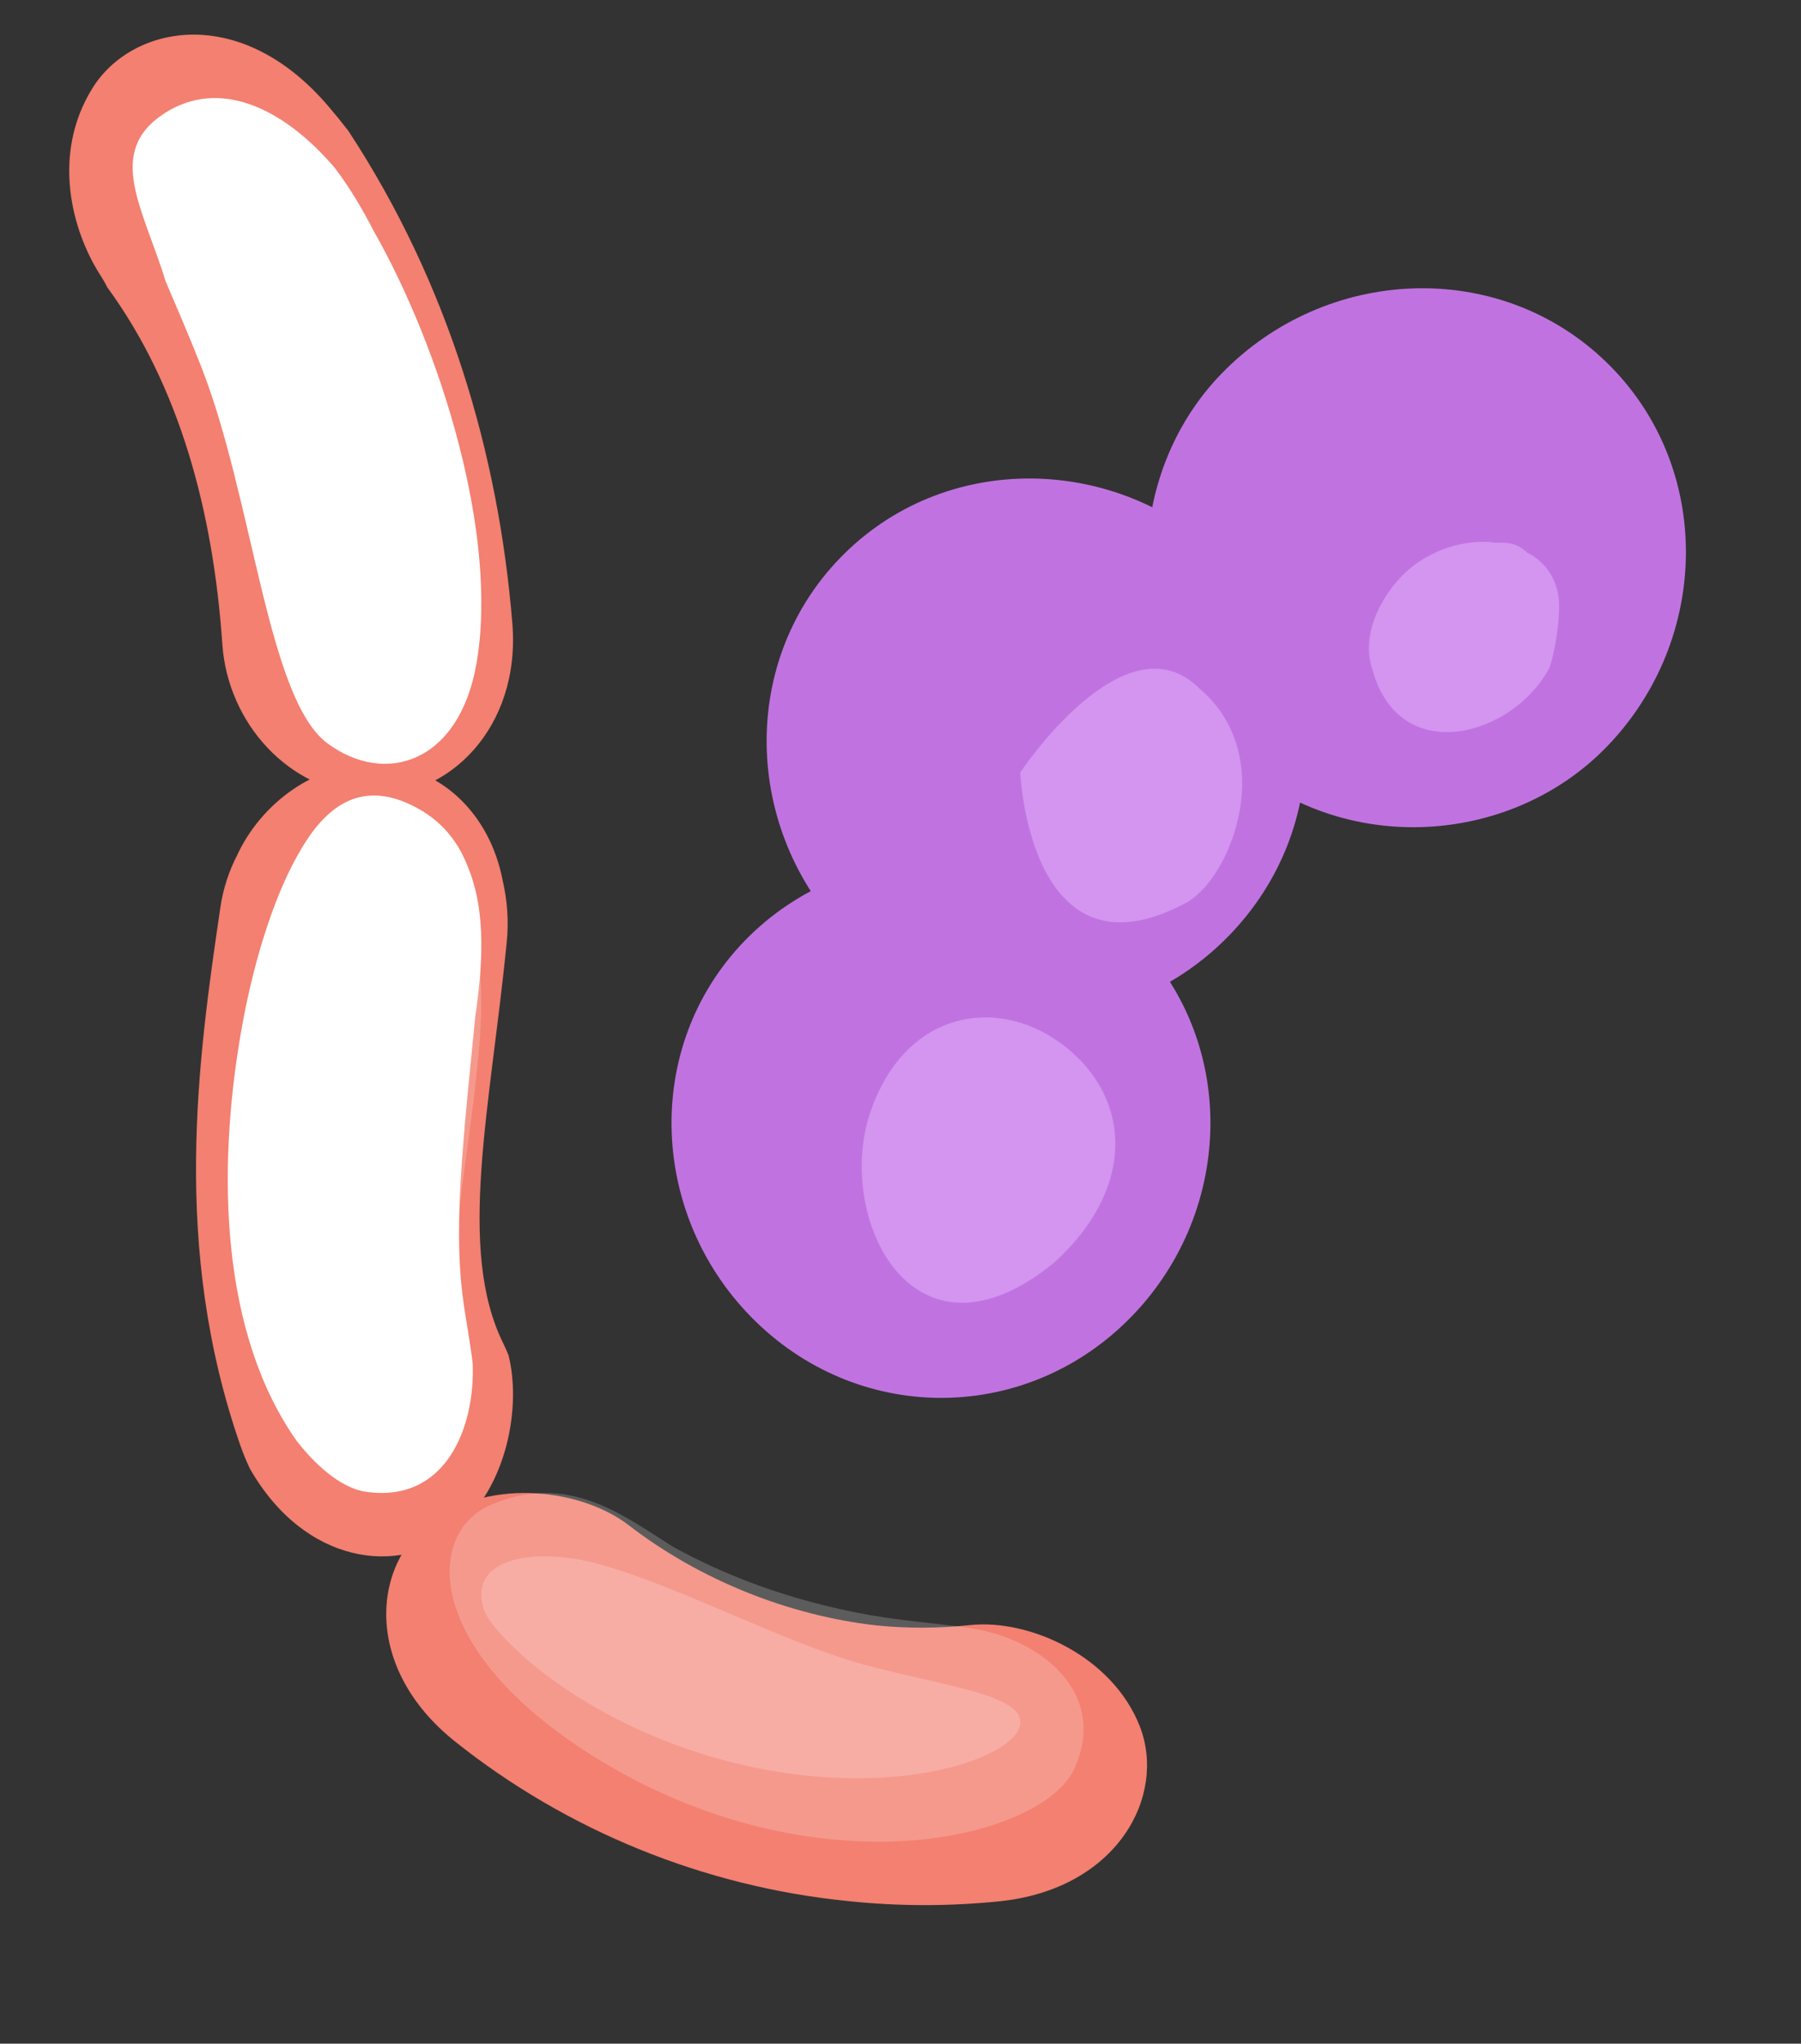 <svg height="59" width="52" xmlns:xlink="http://www.w3.org/1999/xlink" xmlns="http://www.w3.org/2000/svg">
	<rect width="100%" height="100%" fill="#333333" stroke="none"/>
	<path fill-rule="evenodd" d="M7.489 2.076C7.683 2.303 7.872 2.537 8.059 2.778C10.953 7.189 12.394 12.102 12.794 16.997C13.04 20.001 10.951 22.078 8.652 21.961C6.327 21.845 4.577 19.865 4.421 17.602C4.156 13.758 3.186 10.148 1.096 7.291C1.042 7.179 0.978 7.071 0.91 6.963C0.077 5.678 -0.522 3.463 0.671 1.544C1.804 -0.279 4.936 -0.927 7.489 2.076Z" transform="translate(1.999 1)" fill="#F38070"></path>
	<path fill-rule="evenodd" d="M6.963 3.843C6.647 3.229 6.28 2.601 5.841 2.022C4.334 0.253 2.493 -0.569 0.929 0.433C-0.817 1.553 0.319 3.207 0.948 5.281C1.267 6.035 1.603 6.8 1.964 7.715C3.476 11.54 3.888 17.331 5.616 18.622C7.282 19.866 9.425 19.204 9.927 16.325C10.57 12.642 8.91 7.273 6.963 3.843Z" transform="translate(3.83 2.831)" fill="white"></path>
	<path fill-rule="evenodd" d="M3.86 0.988C1.195 -0.989 -0.266 0.415 0.04 1.608C0.116 1.904 0.555 2.489 1.026 3.36C2.331 5.633 3.274 7.611 4.308 10.821C5.183 13.533 5.758 16.042 6.618 16.426C7.62 16.874 8.516 14.157 8.156 10.523C7.78 6.708 6.095 3.094 4.263 1.32C4.123 1.193 3.987 1.083 3.86 0.988Z" transform="translate(4.745 3.746)" fill="white"></path>
	<path fill-rule="evenodd" d="M8.972 5.133C8.504 9.913 7.518 14.011 8.876 16.743C8.929 16.854 8.979 16.963 9.022 17.074C9.388 18.51 9.019 20.881 7.455 22.155C5.878 23.439 3.148 23.129 1.557 20.352C1.453 20.136 1.361 19.91 1.28 19.679C-0.709 13.969 0.051 8.564 0.702 4.152C0.783 3.599 0.951 3.1 1.18 2.653C1.874 1.144 3.437 -0.038 5.201 0.001C6.987 0.04 8.477 1.376 8.857 3.385C8.986 3.942 9.031 4.534 8.972 5.133Z" transform="translate(5.66 22.051)" fill="#F38070"></path>
	<path fill-rule="evenodd" d="M7.143 6.416C7.342 5.028 7.493 3.396 6.926 2.045C6.62 1.244 6.059 0.589 5.135 0.201C3.812 -0.355 2.845 0.285 2.097 1.586C1.441 2.684 0.778 4.545 0.38 6.846C-0.322 10.907 -0.193 15.531 1.985 18.627C2.674 19.511 3.392 20.015 3.985 20.101C6.288 20.436 7.144 18.254 7.072 16.401C7.067 16.363 7.064 16.324 7.058 16.286C6.877 14.857 6.618 14.242 6.691 11.853C6.742 10.179 7.037 7.551 7.143 6.416Z" transform="translate(6.576 22.966)" fill="white"></path>
	<path fill-rule="evenodd" d="M4.457 2.667C4.279 1.788 3.933 1.073 3.521 0.609C2.902 -0.109 2.127 -0.218 1.54 0.42C1.499 0.466 1.456 0.515 1.417 0.568C1.096 0.993 0.218 4.348 0.032 7.709C-0.177 11.472 0.638 14.663 2.159 16.042C2.478 16.333 2.777 16.481 3.022 16.474C3.463 16.464 3.627 16.025 3.689 15.367C3.778 14.057 3.701 11.885 4.03 9.407C4.377 6.796 4.782 4.261 4.457 2.667Z" transform="translate(9.321 24.797)" fill-opacity="0.2" fill="white"></path>
	<path fill-rule="evenodd" d="M7.004 0.933C9.033 2.497 11.603 3.538 14.162 3.824C15.048 3.914 15.957 3.909 16.861 3.813C18.586 3.634 20.973 4.724 21.757 6.736C22.539 8.739 21.117 11.439 17.699 11.789C16.247 11.936 14.775 11.936 13.309 11.779C9.173 11.362 5.216 9.75 1.989 7.177C-0.693 5.039 -0.413 2.017 1.348 0.781C3.097 -0.447 5.67 -0.096 7.004 0.932L7.004 0.933Z" transform="translate(11.152 43.102)" fill="#F38070"></path>
	<path fill-rule="evenodd" d="M6.461 1.56C4.997 0.64 3.423 -0.614 1.187 0.343C-0.734 1.164 -0.765 4.657 4.452 7.786C6.522 9.027 8.963 9.873 11.484 10.036C14.849 10.27 17.472 9.178 18.029 7.98C19.009 5.869 17.211 4.324 15.286 3.947C14.518 3.798 13.369 3.735 12.154 3.529C9.74 3.1 7.881 2.338 6.461 1.56Z" transform="translate(12.982 43.102)" fill-opacity="0.2" fill="white"></path>
	<path fill-rule="evenodd" d="M3.364 0.214C1.629 -0.256 -0.408 -0.008 0.071 1.528C0.22 2.006 1.428 3.327 3.474 4.463C5.601 5.644 8.161 6.373 10.68 6.406C13.377 6.442 15.325 5.636 15.538 4.925C15.811 4.011 13.456 3.772 11.052 3.127C8.702 2.485 5.714 0.855 3.364 0.214Z" transform="translate(13.898 44.932)" fill-opacity="0.2" fill="white"></path>
	<path fill-rule="evenodd" d="M2.323 13.412C-0.786 10.403 -0.704 5.411 2.148 2.468C5.159 -0.639 10.148 -0.88 13.257 2.129C16.365 5.138 16.283 10.13 13.273 13.237C10.422 16.18 5.432 16.421 2.323 13.412" transform="translate(33.118 8.322)" fill="#C073E0"></path>
	<path fill-rule="evenodd" d="M2.459 13.36C-0.637 10.361 -0.877 5.39 2.122 2.293C5.12 -0.802 10.093 -0.721 13.186 2.278C16.282 5.276 16.358 10.088 13.361 13.185C10.363 16.282 5.554 16.358 2.459 13.36" transform="translate(22.135 13.814)" fill="#C073E0"></path>
	<path fill-rule="evenodd" d="M2.447 13.371C-0.634 10.388 -0.872 5.444 2.112 2.364C5.094 -0.715 10.199 -0.798 13.279 2.185C16.357 5.168 16.277 10.117 13.294 13.198C10.312 16.279 5.527 16.354 2.447 13.371" transform="translate(19.389 24.797)" fill="#C073E0"></path>
	<path fill-rule="evenodd" d="M5.219 3.618C5.362 3.164 5.501 2.407 5.491 1.804C5.481 1.2 5.17 0.603 4.565 0.31C4.259 0.013 3.958 0.018 3.657 0.023C2.601 -0.112 1.555 0.359 0.964 0.971C0.222 1.737 -0.211 2.8 0.104 3.701C0.903 6.554 4.197 5.595 5.219 3.618" transform="translate(39.525 15.644)" fill="#D395EF"></path>
	<path fill-rule="evenodd" d="M4.782 6.763C6.073 6.072 7.484 2.539 5.174 0.571C3.024 -1.568 0 2.996 0 2.996C0 2.996 0.259 9.177 4.782 6.763" transform="translate(29.457 19.305)" fill="#D395EF"></path>
	<path fill-rule="evenodd" d="M5.574 7.063C7.859 4.972 7.821 2.445 5.942 0.897C4.063 -0.651 1.285 -0.291 0.251 2.727C-0.783 5.745 1.453 10.446 5.574 7.063Z" transform="translate(24.881 29.373)" fill="#D395EF"></path>
</svg>
